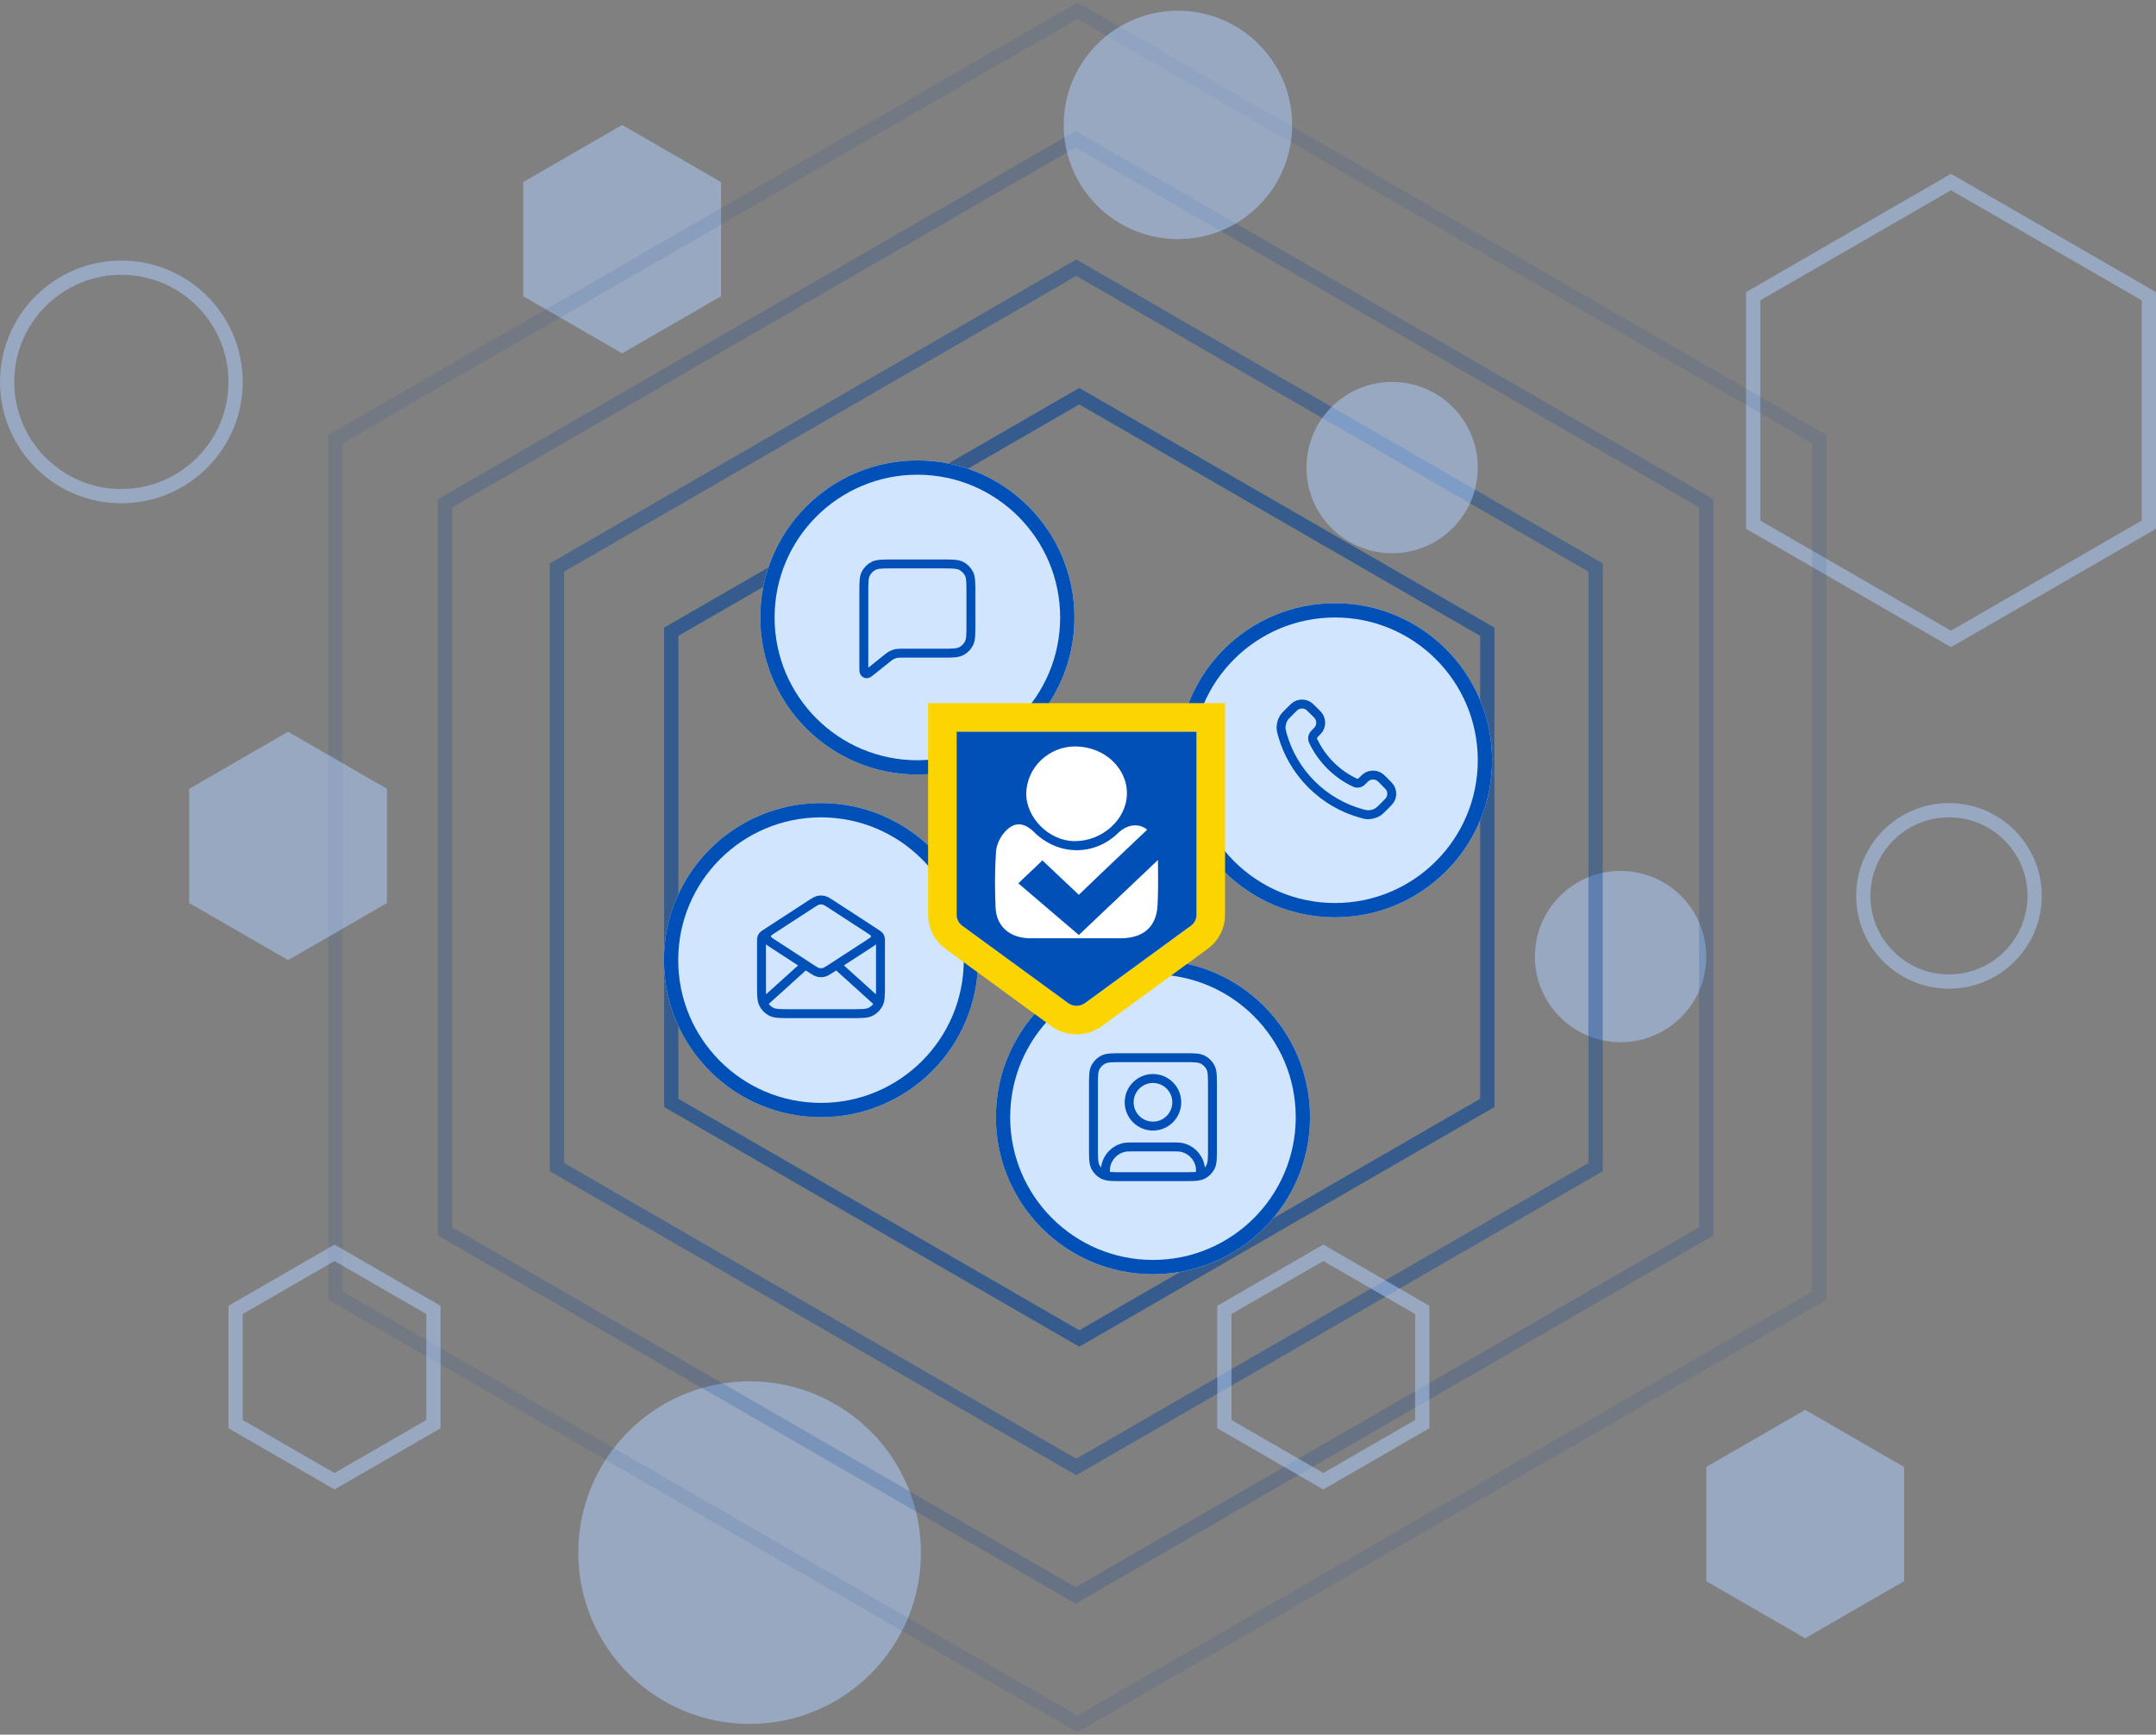<svg xmlns="http://www.w3.org/2000/svg" id="Layer_1" viewBox="0 0 604 486"><rect x="0" y="0" width="604" height="486" fill="#808080" stroke="none"/><defs><style>      .st0 {        fill: #d1e5ff;      }      .st1, .st2, .st3, .st4, .st5, .st6 {        stroke-width: 4px;      }      .st1, .st2, .st3, .st4, .st5, .st6, .st7 {        fill: none;      }      .st1, .st7 {        stroke: #0050b8;      }      .st2 {        opacity: .2;      }      .st2, .st3, .st4, .st5 {        stroke: #054598;      }      .st2, .st3, .st4, .st5, .st8, .st6 {        isolation: isolate;      }      .st2, .st3, .st4, .st5, .st6 {        stroke-miterlimit: 10;      }      .st9 {        fill: #fff;        stroke: #fcd500;        stroke-width: 8px;      }      .st3 {        opacity: .4;      }      .st4 {        opacity: .6;      }      .st5 {        opacity: .1;      }      .st8 {        fill: #aed1ff;      }      .st8, .st6 {        opacity: .5;      }      .st10 {        fill: #0050b8;      }      .st6 {        stroke: #aed1ff;      }      .st7 {        stroke-linecap: round;        stroke-linejoin: round;        stroke-width: 2.5px;      }    </style></defs><path class="st8" d="M210,386.997c-26.51,0-48,21.491-48,48.001s21.49,48.002,48,48.002,48-21.491,48-48.002-21.49-48.001-48-48.001Z"></path><path class="st8" d="M454,244c-13.255,0-24,10.746-24,24.001s10.745,24.001,24,24.001,24-10.746,24-24.001-10.745-24.001-24-24.001Z"></path><path class="st6" d="M602,147.003v-64.002l-55.43-32.001-55.42,32.001v64.002l55.42,32.001,55.43-32.001Z"></path><path class="st8" d="M174.29,99.002l27.72-16v-32.001l-27.72-16.001-27.71,16.001v32.001l27.71,16Z"></path><path class="st4" d="M416.666,309v-132l-114.309-66-114.308,66v132l114.308,66,114.309-66Z"></path><path class="st3" d="M447,327v-168l-145.483-84-145.483,84v168l145.483,84,145.483-84Z"></path><path class="st2" d="M478,345v-204l-176.658-102-176.658,102v204l176.658,102,176.658-102Z"></path><path class="st5" d="M509.666,363V123L301.833,3,94,123v240l207.833,120,207.833-120Z"></path><path class="st8" d="M533.43,411.001v32.001l-27.72,16-27.71-16v-32.001l27.71-16.001,27.72,16.001Z"></path><path class="st8" d="M330,67.002c-17.673,0-32-14.327-32-32.001s14.327-32.001,32-32.001,32,14.327,32,32.001-14.327,32.001-32,32.001Z"></path><path class="st8" d="M390,107c13.255,0,24,10.746,24,24.001s-10.745,24.001-24,24.001-24-10.746-24-24.001,10.745-24.001,24-24.001Z"></path><path class="st6" d="M546,275.002c-13.255,0-24-10.746-24-24.001s10.745-24.001,24-24.001,24,10.746,24,24.001-10.745,24.001-24,24.001Z"></path><path class="st6" d="M34,139.002c-17.673,0-32-14.327-32-32.001s14.327-32.001,32-32.001,32,14.327,32,32.001-14.327,32.001-32,32.001Z"></path><path class="st6" d="M66,399.002v-32.001l27.71-16.001,27.71,16.001v32.001l-27.71,16-27.71-16Z"></path><path class="st6" d="M343.01,399.002v-32.001l27.71-16.001,27.71,16.001v32.001l-27.71,16-27.71-16Z"></path><path class="st8" d="M53,253.002v-32.001l27.71-16.001,27.71,16.001v32.001l-27.71,16-27.71-16Z"></path><g><path class="st0" d="M257,129h0c24.3,0,44,19.7,44,44h0c0,24.3-19.7,44-44,44h0c-24.3,0-44-19.7-44-44h0c0-24.3,19.7-44,44-44Z"></path><path class="st1" d="M257,131h0c23.196,0,42,18.804,42,42h0c0,23.196-18.804,42-42,42h0c-23.196,0-42-18.804-42-42h0c0-23.196,18.804-42,42-42Z"></path><path class="st7" d="M242,166c0-2.8,0-4.2.545-5.27.48-.941,1.244-1.706,2.185-2.185,1.07-.545,2.47-.545,5.27-.545h14c2.801,0,4.201,0,5.27.545.941.479,1.706,1.244,2.185,2.185.545,1.07.545,2.47.545,5.27v9c0,2.8,0,4.2-.545,5.27-.479.941-1.244,1.706-2.185,2.185-1.069.545-2.469.545-5.27.545h-10.86c-1.04,0-1.56,0-2.058.102-.441.091-.868.24-1.269.445-.452.231-.859.556-1.671,1.206l-3.975,3.181c-.694.554-1.041.832-1.333.832-.253,0-.493-.115-.652-.313-.182-.228-.182-.672-.182-1.56v-20.893Z"></path></g><g><path class="st0" d="M230,225h0c24.3,0,44,19.7,44,44h0c0,24.3-19.7,44-44,44h0c-24.3,0-44-19.7-44-44h0c0-24.3,19.7-44,44-44Z"></path><path class="st1" d="M230,227h0c23.196,0,42,18.804,42,42h0c0,23.196-18.804,42-42,42h0c-23.196,0-42-18.804-42-42h0c0-23.196,18.804-42,42-42Z"></path><path class="st7" d="M232.907,253.389l12.546,8.156c.444.288.665.432.826.624.142.17.249.367.314.579.074.239.074.504.074,1.032v12.22c0,2.8,0,4.2-.545,5.27-.48.941-1.244,1.706-2.185,2.185-1.07.545-2.47.545-5.27.545h-17.334c-2.8,0-4.2,0-5.269-.545-.941-.479-1.706-1.244-2.186-2.185-.545-1.07-.545-2.47-.545-5.27v-12.22c0-.528,0-.793.074-1.032.065-.212.172-.409.314-.579.161-.192.383-.336.826-.624l12.547-8.156M232.907,253.389c-1.052-.684-1.578-1.025-2.145-1.159-.501-.117-1.023-.117-1.524,0-.566.134-1.092.475-2.144,1.159M232.907,253.389l10.32,6.708c1.146.746,1.72,1.118,1.918,1.591.174.413.174.878,0,1.291-.198.472-.772.845-1.918,1.59l-10.32,6.708c-1.052.684-1.578,1.026-2.145,1.159-.501.118-1.023.118-1.524,0-.566-.133-1.092-.475-2.144-1.159l-10.321-6.708c-1.146-.745-1.719-1.118-1.918-1.59-.173-.413-.173-.878,0-1.291.199-.473.772-.845,1.918-1.591l10.321-6.708M245.833,280.667l-11.071-10M225.238,270.667l-11.071,10"></path></g><g><path class="st0" d="M323,269h0c24.3,0,44,19.7,44,44h0c0,24.3-19.7,44-44,44h0c-24.3,0-44-19.7-44-44h0c0-24.3,19.7-44,44-44Z"></path><path class="st1" d="M323,271h0c23.196,0,42,18.804,42,42h0c0,23.196-18.804,42-42,42h0c-23.196,0-42-18.804-42-42h0c0-23.196,18.804-42,42-42Z"></path><path class="st7" d="M309.667,329.362c1.004.305,2.361.305,4.666.305h17.334c2.306,0,3.662,0,4.666-.305M309.667,329.362c-.215-.065-.415-.144-.603-.24-.941-.48-1.706-1.245-2.186-2.185-.545-1.07-.545-2.47-.545-5.27v-17.334c0-2.8,0-4.2.545-5.27.48-.94,1.245-1.705,2.186-2.185,1.069-.545,2.469-.545,5.269-.545h17.334c2.8,0,4.2,0,5.27.545.941.48,1.705,1.245,2.185,2.185.545,1.07.545,2.47.545,5.27v17.334c0,2.8,0,4.2-.545,5.27-.48.94-1.244,1.705-2.185,2.185-.189.096-.388.175-.604.24M309.667,329.362c0-1.349.009-2.062.128-2.663.526-2.644,2.593-4.712,5.238-5.238.644-.128,1.418-.128,2.967-.128h10c1.549,0,2.323,0,2.967.128,2.645.526,4.712,2.594,5.238,5.238.12.601.128,1.314.128,2.663M329.667,308.833c0,3.682-2.985,6.667-6.667,6.667s-6.667-2.985-6.667-6.667,2.985-6.666,6.667-6.666,6.667,2.984,6.667,6.666Z"></path></g><g><path class="st0" d="M374,169h0c24.3,0,44,19.7,44,44h0c0,24.3-19.7,44-44,44h0c-24.3,0-44-19.7-44-44h0c0-24.3,19.7-44,44-44Z"></path><path class="st1" d="M374,171h0c23.196,0,42,18.804,42,42h0c0,23.196-18.804,42-42,42h0c-23.196,0-42-18.804-42-42h0c0-23.196,18.804-42,42-42Z"></path><path class="st7" d="M367.967,207.755c1.16,2.416,2.741,4.681,4.744,6.683,2.003,2.003,4.267,3.584,6.683,4.744.208.1.312.15.443.188.468.137,1.041.039,1.437-.245.111-.079.207-.175.397-.365.583-.583.874-.874,1.167-1.065,1.105-.718,2.529-.718,3.634,0,.293.191.584.482,1.167,1.065l.325.325c.886.885,1.328,1.328,1.569,1.804.479.946.479,2.063,0,3.009-.241.476-.683.918-1.569,1.804l-.263.263c-.883.883-1.324,1.324-1.924,1.661-.666.374-1.7.643-2.464.641-.688-.002-1.158-.136-2.099-.403-5.056-1.435-9.826-4.142-13.806-8.122-3.98-3.98-6.688-8.751-8.123-13.806-.267-.941-.4-1.412-.402-2.1-.002-.764.266-1.798.641-2.464.337-.6.778-1.041,1.661-1.924l.262-.262c.886-.886,1.329-1.329,1.805-1.57.946-.478,2.063-.478,3.009,0,.475.241.918.684,1.804,1.57l.325.324c.582.583.874.874,1.064,1.167.718,1.105.718,2.529,0,3.634-.19.293-.482.585-1.064,1.167-.191.191-.286.286-.366.397-.283.396-.381.97-.245,1.437.038.132.088.236.188.443Z"></path></g><g><path class="st9" d="M268,201h-4v55.334c0,2.425,1.188,4.76,3.125,6.198l.012.009.012.009,29.688,21.687c.005.003.009.007.014.01,2.803,2.071,6.696,2.071,9.498,0,.005-.003.009-.007.014-.01l29.688-21.687.012-.009.012-.009c1.937-1.438,3.125-3.773,3.125-6.198v-55.334h-71.2Z"></path><path class="st10" d="M268,205v51.334c0,1.148.58,2.297,1.509,2.986l29.712,21.705c1.392,1.033,3.366,1.033,4.758,0l29.712-21.705c.929-.689,1.509-1.838,1.509-2.986v-51.334h-67.2ZM301.426,209.134c8.008.115,14.392,6.087,14.276,13.322-.116,7.12-6.848,13.207-14.624,13.207-7.08,0-13.58-6.432-13.58-13.322.117-7.35,6.384-13.322,13.928-13.207ZM324.29,253.463c-.232,6.087-3.83,9.302-10.097,9.417h-25.766c-5.571-.115-9.285-3.33-9.517-8.613-.232-5.168-.232-10.451.116-15.619.116-1.837,1.044-3.904,2.321-5.397,2.67-3.101,5.455-2.986,8.357-.115,6.731,6.661,16.829,6.776,23.56.23,2.67-2.527,5.803-2.756,8.125-.919-6.384,6.087-12.767,12.058-19.151,18.26-3.365-3.216-6.847-6.431-10.213-9.647-2.205,2.182-4.527,4.249-6.732,6.431,5.687,4.824,11.374,9.762,16.945,14.47,7.428-7.005,14.74-14.01,22.168-21.016,0,4.135.116,8.384-.116,12.518Z"></path></g></svg>